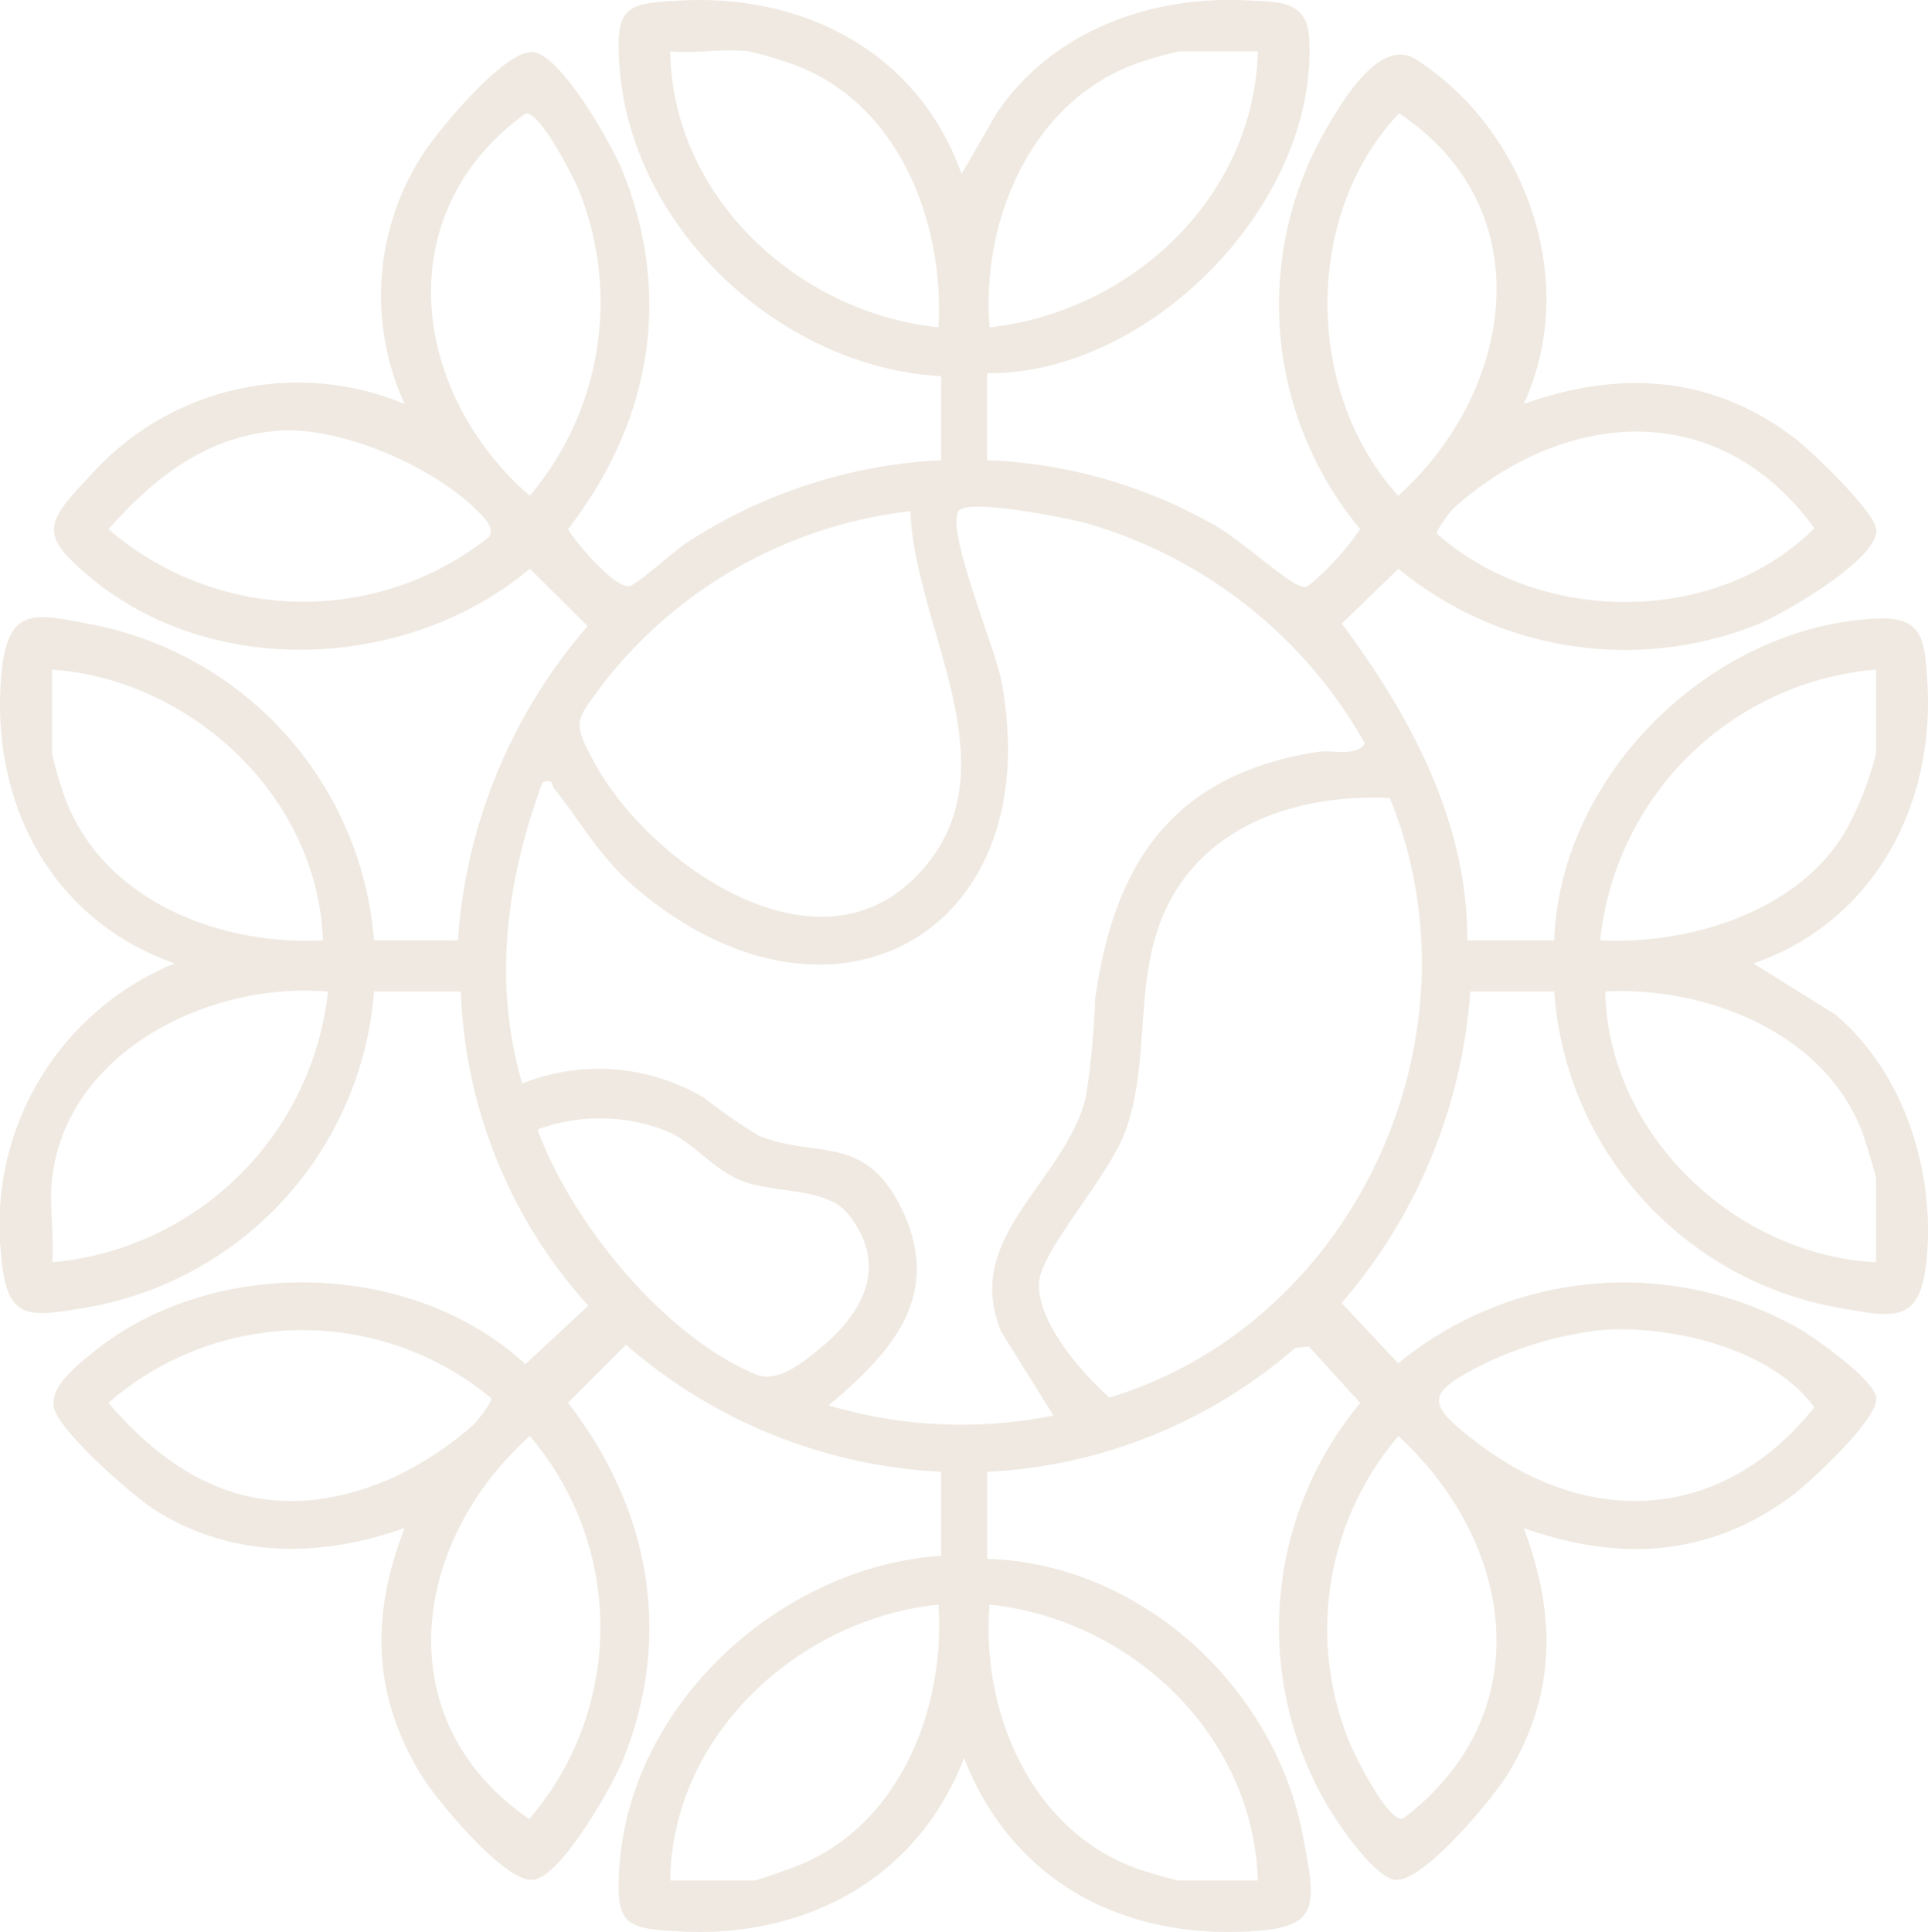 <svg id="ortsraum-icon-nachhaltigkeit-biodiversität" xmlns="http://www.w3.org/2000/svg" xmlns:xlink="http://www.w3.org/1999/xlink" width="94.89" height="95.079" viewBox="0 0 94.89 95.079">
  <defs>
    <clipPath id="clip-path">
      <rect id="Rectangle_390" data-name="Rectangle 390" width="94.89" height="95.079" fill="#efe9e1"/>
    </clipPath>
  </defs>
  <g id="Group_1159" data-name="Group 1159" clip-path="url(#clip-path)">
    <path id="Path_343" data-name="Path 343" d="M47.326,8.562l1.7-2.947c2.687-4.031,7.49-5.819,12.251-5.6C63.015.1,64.327.027,64.432,1.89c.454,8.078-7.8,16.543-15.853,16.479v4.278a24.5,24.5,0,0,1,11.394,3.316c.985.571,3.343,2.639,3.96,2.853.374.13.325.085.621-.117a14,14,0,0,0,2.392-2.66A17.251,17.251,0,0,1,65.3,6.3c.784-1.353,2.645-4.5,4.391-3.376,5.453,3.5,8.072,10.991,5.3,16.957,4.742-1.686,9.24-1.417,13.305,1.656.839.635,3.975,3.635,4.051,4.525.123,1.443-4.559,4.147-5.872,4.678a17.552,17.552,0,0,1-17.65-2.751L66.04,30.691c3.38,4.547,6.2,9.756,6.176,15.591h4.277C76.771,38.1,84.3,30.749,92.466,30.439c2.232-.085,2.269,1.178,2.392,3.134.383,6.111-2.67,11.8-8.561,13.842l4.028,2.509c3.325,2.807,4.861,7.537,4.52,11.817-.28,3.507-1.557,3.105-4.58,2.576A17.031,17.031,0,0,1,76.493,48.794l-4.131,0a26.278,26.278,0,0,1-6.332,15.33l2.79,2.97a17.483,17.483,0,0,1,19.66-1.744c.829.476,3.788,2.557,3.867,3.45.093,1.043-3.281,4.169-4.2,4.848-4.062,2.989-8.465,3.213-13.157,1.553,1.607,4.22,1.609,8.24-.806,12.144-.746,1.206-4.2,5.377-5.552,5.165-.958-.15-2.632-2.54-3.15-3.4a17.279,17.279,0,0,1,1.468-20.066l-2.531-2.779-.672.07a25.015,25.015,0,0,1-15.163,6.1v4.278C56.1,76.947,62.67,82.943,64.1,90.234c.758,3.875.874,4.753-3.308,4.84C54.7,95.2,49.661,92.227,47.449,86.51c-2.241,5.845-7.659,8.834-13.828,8.548-2.829-.132-3.322-.273-3.14-3.136C31,83.845,38.417,77.1,46.322,76.563l0-4.132a25.529,25.529,0,0,1-15.513-6.252l-2.853,2.859c3.994,5.157,5.192,11.389,2.716,17.542-.529,1.313-3.02,5.711-4.4,5.929s-4.821-3.961-5.552-5.165c-2.406-3.971-2.469-7.869-.806-12.144-4.071,1.444-8.377,1.51-12.149-.8-1.2-.735-4.629-3.768-5.07-5-.374-1.045.989-2.1,1.762-2.747,5.865-4.881,15.766-4.713,21.4.48l3.1-2.875a24.3,24.3,0,0,1-6.275-15.466l-4.274,0A17.111,17.111,0,0,1,4.388,64.323c-2.991.5-4.065.763-4.333-2.581A13.882,13.882,0,0,1,8.6,47.412C2.578,45.3-.45,39.6.054,33.335.347,29.7,1.715,30.187,4.841,30.8A17.223,17.223,0,0,1,18.409,46.279l4.128.007a26.317,26.317,0,0,1,6.385-15.471l-2.843-2.829c-5.934,4.982-15.553,5.489-21.623.438C1.9,26.293,2.219,25.753,4.448,23.4a13.672,13.672,0,0,1,15.466-3.519A12.793,12.793,0,0,1,20.72,7.733c.73-1.2,4.18-5.383,5.552-5.165,1.405.223,3.869,4.595,4.4,5.929,2.455,6.2,1.308,12.344-2.716,17.542.389.689,2.37,2.983,3.032,2.8.441-.123,2.208-1.746,2.879-2.176a25.184,25.184,0,0,1,12.455-4.015l0-4.132c-7.922-.435-15.328-7.33-15.84-15.36-.183-2.865.311-3,3.14-3.136C39.727-.268,45.239,2.69,47.326,8.562M36.888,2.529c-1.2-.152-2.659.111-3.9,0,.1,7.148,6.27,12.86,13.2,13.582.3-5.166-1.962-11.072-7.168-12.948a20.026,20.026,0,0,0-2.132-.634m25.019,0h-3.9a19.2,19.2,0,0,0-1.957.558c-5.274,1.822-7.785,7.765-7.343,13.025,6.977-.772,13.013-6.4,13.2-13.582M25.872,5.581c-6.781,4.882-5.674,13.7.2,18.82a14.755,14.755,0,0,0,2.434-15c-.272-.675-1.925-3.927-2.638-3.818m42.987-.007c-4.729,5-4.646,13.755-.036,18.826,5.736-5.2,7.113-14.134.036-18.826M13.573,21.206c-3.5.327-6,2.321-8.237,4.833a14.675,14.675,0,0,0,18.746.376c.226-.429-.153-.828-.418-1.109-2.164-2.295-6.955-4.393-10.091-4.1M71.552,25c-.19.2-.871,1.079-.833,1.266C75.8,30.751,84.425,30.834,89.3,26c-3.719-5.158-9.6-6.093-15.048-2.962A16.036,16.036,0,0,0,71.552,25m-19.7,44.667-2.561-4.1c-1.984-4.685,3.072-7.33,4.146-11.538a39.25,39.25,0,0,0,.459-4.821c.937-6.8,3.869-11.091,10.936-12.2.812-.127,1.793.261,2.353-.405a23.01,23.01,0,0,0-13.77-10.868c-.965-.254-5.773-1.221-6.235-.59-.653.891,1.8,6.794,2.083,8.263,2.424,12.483-8.292,18.467-17.9,10.353-1.826-1.542-2.681-3.185-4.085-4.955-.159-.2.009-.463-.572-.319-1.777,4.8-2.469,9.842-1.005,14.838a10.142,10.142,0,0,1,8.966.711,26.67,26.67,0,0,0,2.674,1.852c2.78,1.155,5.188-.148,7.009,3.551,2.105,4.277-.446,7.113-3.565,9.723a22.837,22.837,0,0,0,11.063.5M44.808,25.158a22.374,22.374,0,0,0-15.081,8.43c-1.379,1.892-1.621,1.845-.459,3.969,2.658,4.857,10.686,10.565,15.677,5.717C50.23,38.142,45,31,44.808,25.158m-42.243,7.8V37.1a19.2,19.2,0,0,0,.558,1.957c1.8,5.2,7.605,7.492,12.77,7.222-.242-7.048-6.437-12.826-13.328-13.328m89.768,0A14.923,14.923,0,0,0,78.755,46.278c4.45.226,9.914-1.46,12.175-5.55a16.436,16.436,0,0,0,1.4-3.625ZM68.41,39.275c-4.369-.21-8.991,1.209-11,5.4-1.676,3.5-.726,7.475-2.038,11.037-.8,2.178-4.084,5.779-4.225,7.345-.174,1.935,2.085,4.509,3.456,5.724,12.085-3.674,18.574-17.793,13.8-29.508M2.565,57.973c-.153,1.293.112,2.825,0,4.149A15.013,15.013,0,0,0,16.144,48.8C10.4,48.288,3.31,51.684,2.565,57.973m89.768,4.149V57.973c0-.111-.531-1.845-.634-2.132-1.8-4.989-7.706-7.311-12.694-7.047.141,7.041,6.4,12.965,13.328,13.328m-65.88-6.534c1.673,4.562,6.185,10.131,10.716,12.04,1.086.458,2.3-.535,3.2-1.275,2.148-1.769,3.366-4.089,1.392-6.586-1.066-1.347-3.579-1.029-5.167-1.622-1.425-.533-2.324-1.785-3.624-2.41a8.831,8.831,0,0,0-6.514-.147M23.346,70.079c.19-.2.871-1.079.833-1.266a14.545,14.545,0,0,0-18.844.224c3.783,4.429,8.226,6.137,13.821,3.767a16.469,16.469,0,0,0,4.19-2.725M78.7,65.466a18.2,18.2,0,0,0-5.475,1.565c-3.115,1.529-3.117,2-.486,4,5.6,4.246,12.132,3.786,16.555-1.773-2.094-2.9-7.17-4.106-10.595-3.788M26.076,70.676c-5.853,5.222-7.058,14.031-.027,18.843a14.472,14.472,0,0,0,.027-18.843m42.746,0a14.661,14.661,0,0,0-2.434,15c.268.682,1.893,3.966,2.651,3.833,6.774-5.09,5.562-13.529-.217-18.835M32.991,92.548H37.14c.109,0,1.765-.59,2.06-.706,5.063-1.977,7.344-7.756,6.988-12.877-6.908.711-13.128,6.462-13.2,13.582m28.917,0c-.2-7.142-6.229-12.85-13.2-13.582-.441,5.271,2.052,11.192,7.343,13.025a19.2,19.2,0,0,0,1.957.558Z" transform="translate(0 0)" fill="#efe9e1"/>
  </g>
</svg>
